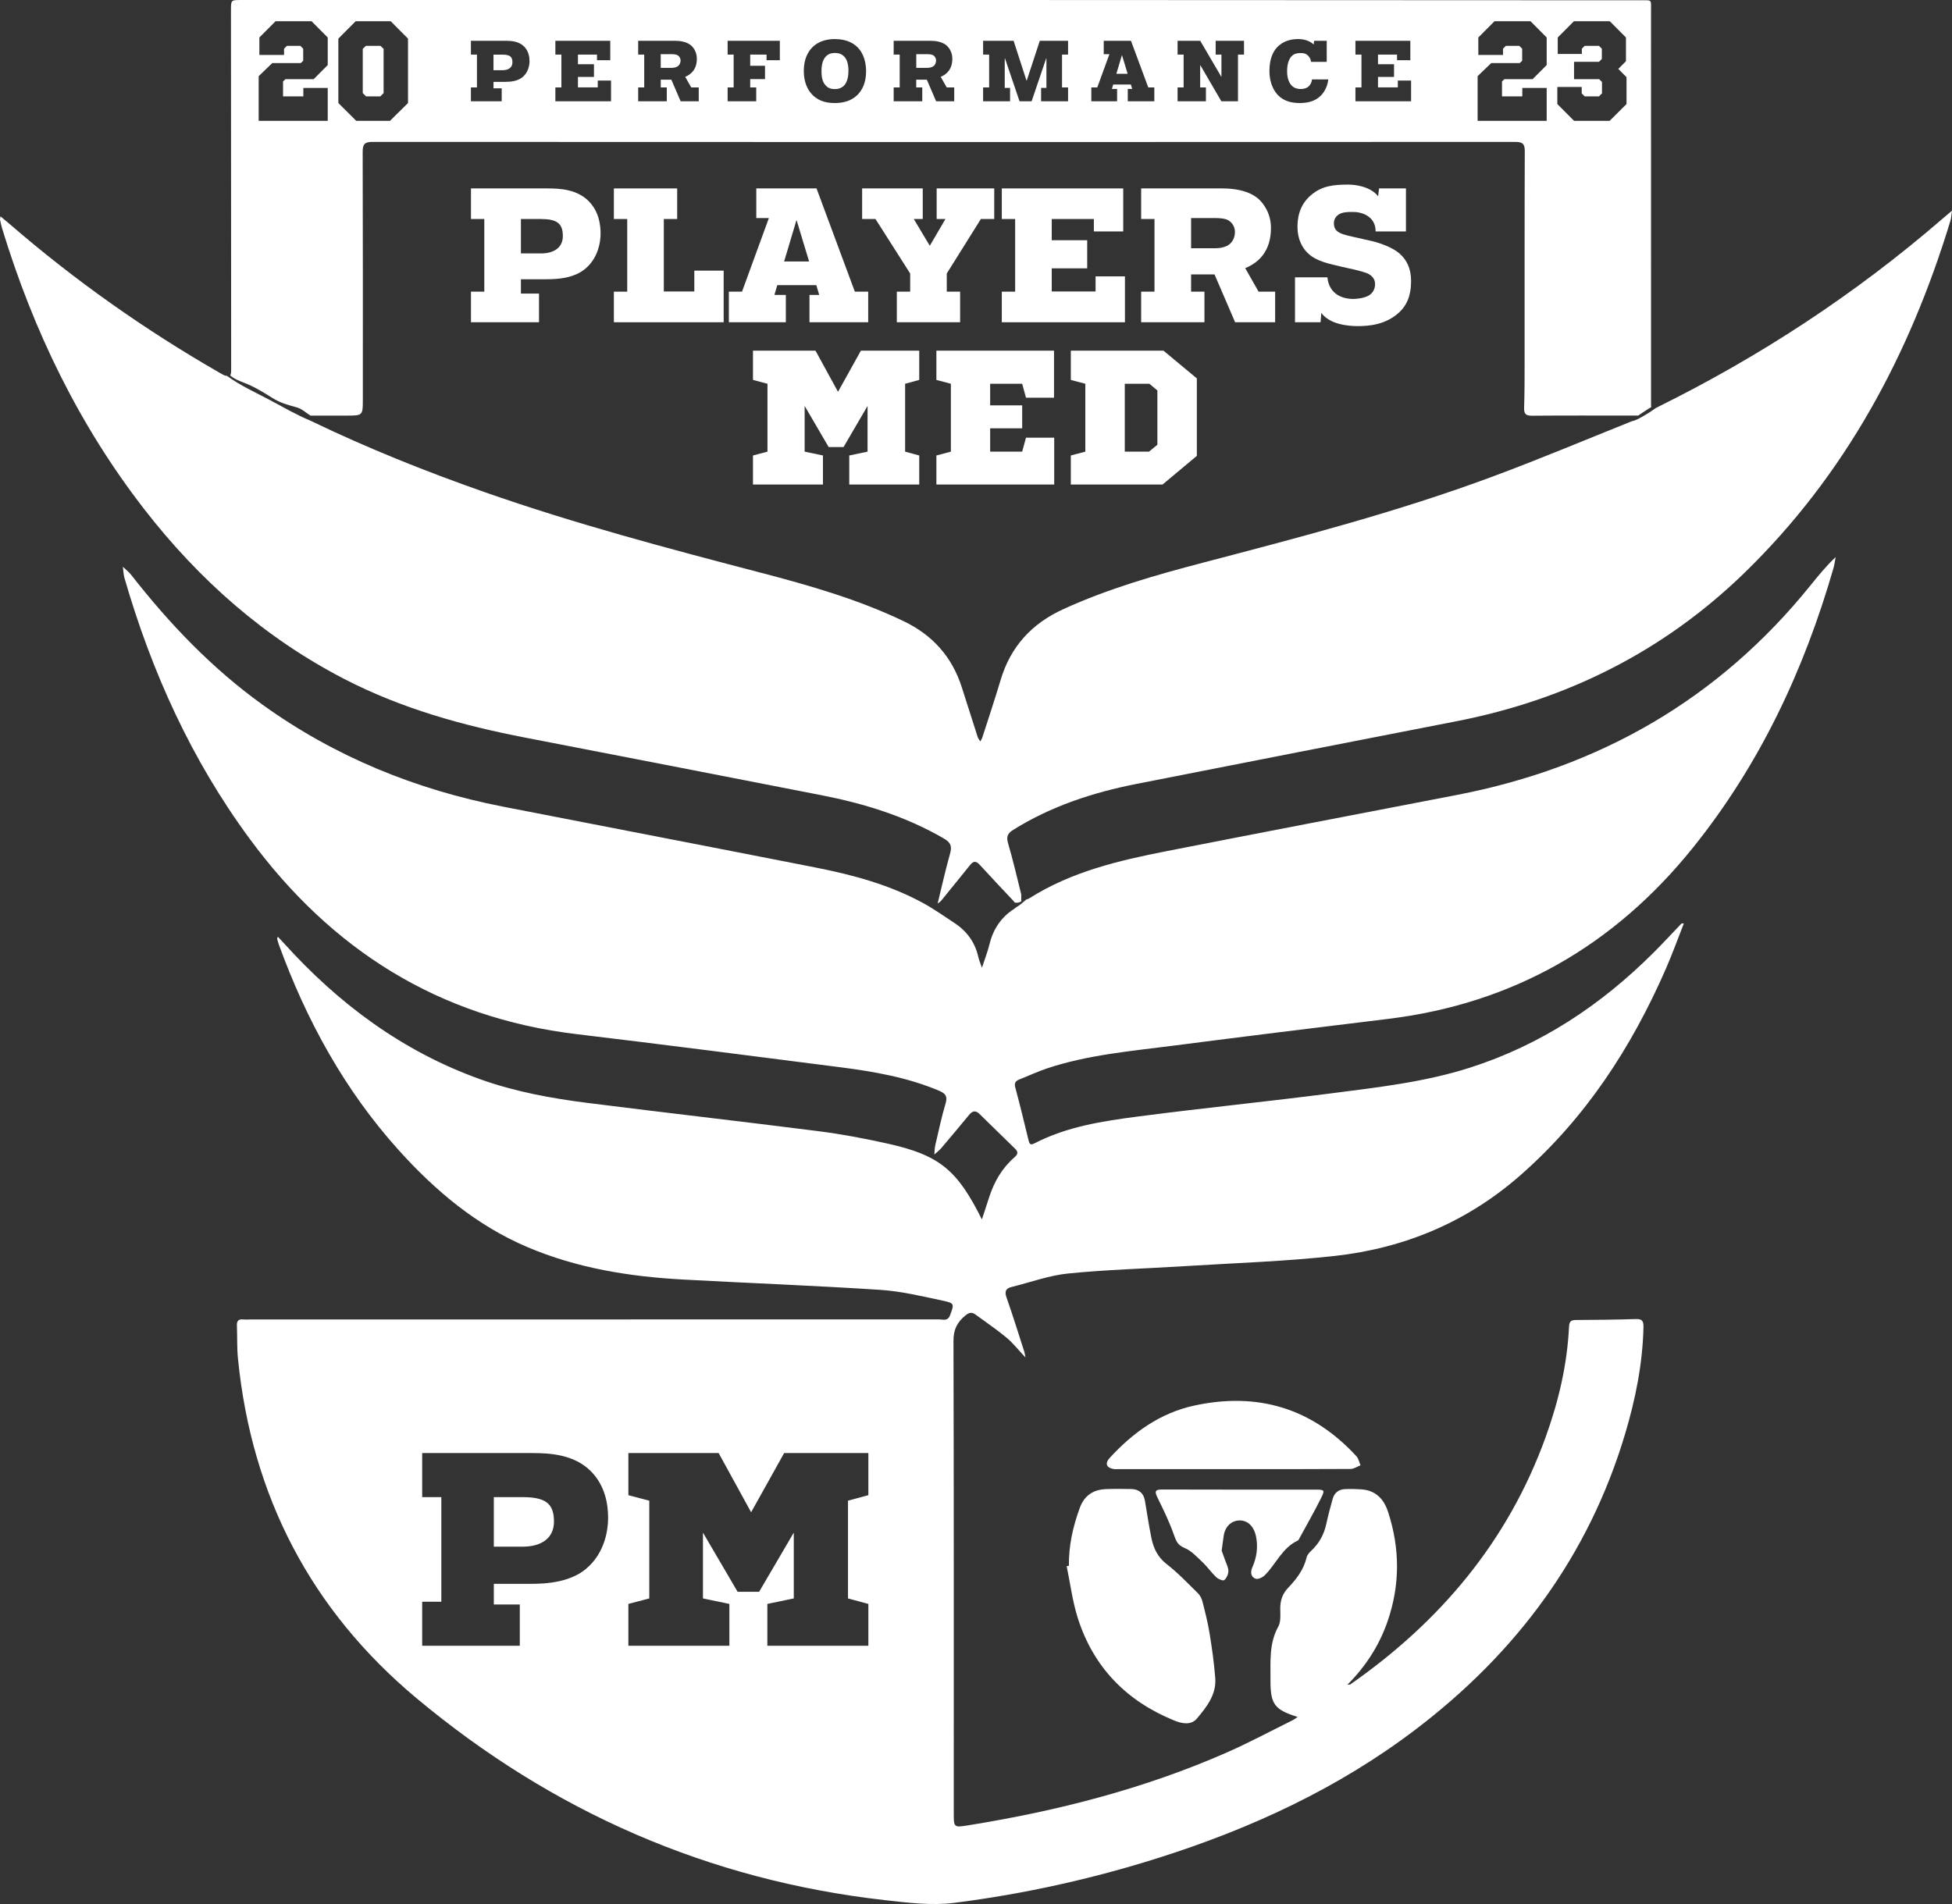 <svg xmlns="http://www.w3.org/2000/svg" fill="none" viewBox="0 0 123 120" height="120" width="123">
<rect x="0" y="0" width="123" height="120" fill="#333333" stroke="none"/>
<path fill="white" d="M122.374 13.809C116.893 18.545 110.885 22.481 104.397 25.683C104.379 25.692 104.363 25.699 104.346 25.708C104.12 25.873 103.89 26.028 103.645 26.168C103.369 26.325 103.125 26.485 102.825 26.548C99.894 27.723 96.981 28.949 94.022 30.047C88.064 32.259 81.921 33.859 75.782 35.467C72.794 36.25 69.829 37.1 67.004 38.391C65.012 39.301 63.682 40.747 63.052 42.854C62.691 44.063 62.291 45.26 61.905 46.461C61.875 46.555 61.818 46.64 61.773 46.729C61.717 46.638 61.64 46.553 61.608 46.454C61.272 45.417 60.942 44.379 60.613 43.34C59.998 41.4 58.763 40.02 56.932 39.145C54.066 37.774 51.032 36.904 47.977 36.105C42.103 34.569 36.235 33.017 30.5 31.003C26.801 29.705 23.166 28.25 19.633 26.547C19.61 26.536 19.587 26.525 19.564 26.513C18.695 26.158 17.866 25.672 17.047 25.235C16.11 24.734 15.146 24.308 14.288 23.68C14.217 23.71 14.081 23.634 13.821 23.484C9.121 20.783 4.712 17.669 0.609 14.121C0.43 13.966 0.246 13.816 0.032 13.636C0.015 13.749 -0.007 13.8 0.002 13.844C0.041 14.03 0.079 14.217 0.134 14.399C2.095 20.83 4.974 26.794 9.109 32.117C12.56 36.56 16.682 40.201 21.695 42.793C25.305 44.66 29.163 45.729 33.125 46.494C39.339 47.694 45.55 48.906 51.762 50.118C54.469 50.647 57.08 51.452 59.485 52.853C59.913 53.102 59.996 53.34 59.865 53.802C59.571 54.84 59.34 55.895 59.083 56.943C59.269 56.839 59.363 56.697 59.468 56.566C60.022 55.881 60.581 55.201 61.131 54.514C61.323 54.273 61.495 54.242 61.716 54.483C62.416 55.245 63.123 56.001 63.835 56.753C63.879 56.799 63.912 56.842 63.936 56.882C64.032 56.9 64.128 56.903 64.22 56.871C64.264 56.856 64.309 56.835 64.352 56.81C64.352 56.663 64.35 56.517 64.351 56.371C64.087 55.288 63.827 54.204 63.518 53.133C63.4 52.721 63.495 52.519 63.848 52.299C66.243 50.806 68.869 49.946 71.611 49.406C78.328 48.081 85.048 46.768 91.767 45.458C98.721 44.102 104.819 41.062 109.92 36.106C116.286 29.919 120.333 22.35 122.9 13.918C122.95 13.756 122.954 13.579 123 13.277C122.712 13.521 122.543 13.664 122.374 13.809Z"></path>
<path fill="white" d="M34.097 15.972H32.824V13.803H34.06C35.069 13.803 35.466 14.056 35.466 14.875C35.466 15.634 34.865 15.972 34.097 15.972ZM34.529 11.875H29.677V13.803H30.517V18.382H29.677V20.31H33.964V18.503H32.824V17.599H34.457C35.094 17.599 36.283 17.551 37.015 16.815C37.676 16.177 37.844 15.297 37.844 14.719C37.844 14.152 37.736 13.321 37.087 12.67C36.355 11.935 35.286 11.875 34.529 11.875Z"></path>
<path fill="white" d="M45.6 17.056H43.751V18.37H41.829V13.803H42.67V11.875H38.682V13.803H39.523V18.382H38.682V20.31H45.6V17.056Z"></path>
<path fill="white" d="M50.191 13.863L50.983 16.478H49.41L50.191 13.863ZM49.518 18.587H48.797L48.978 17.972H51.44L51.62 18.587H51.007V20.31H54.707V18.382H53.866L51.452 11.875H47.656V13.743H48.449L46.756 18.382H45.927V20.31H49.518V18.587Z"></path>
<path fill="white" d="M60.499 18.382H59.658V17.237L61.808 13.803H62.649V11.875H59.021V13.803H59.574L58.589 15.49L57.58 13.803H58.145V11.875H54.325V13.803H55.166L57.352 17.237V18.382H56.511V20.31H60.499V18.382Z"></path>
<path fill="white" d="M70.885 17.418H69.035V18.37H66.273V16.912H68.507V15.14H66.273V13.803H68.927V14.586H70.777V11.875H63.126V13.803H63.967V18.382H63.126V20.31H70.885V17.418Z"></path>
<path fill="white" d="M75.054 13.743H76.543C76.831 13.743 77.251 13.755 77.48 13.935C77.612 14.044 77.816 14.249 77.816 14.622C77.816 15.008 77.636 15.249 77.492 15.381C77.263 15.574 76.891 15.646 76.591 15.646H75.054V13.743ZM75.895 18.382H75.054V17.297H76.531L77.828 20.31H80.35V18.382H79.305L78.465 16.9C79.318 16.55 80.086 15.827 80.086 14.369C80.086 13.381 79.558 12.79 79.354 12.586C78.717 11.983 77.684 11.875 77.059 11.875H71.907V13.803H72.747V18.382H71.907V20.31H75.895V18.382Z"></path>
<path fill="white" d="M83.259 19.72C83.775 20.431 84.892 20.552 85.541 20.552C86.25 20.552 87.319 20.48 88.183 19.672C88.627 19.25 88.916 18.672 88.916 17.708C88.916 16.889 88.615 16.358 88.195 15.985C87.751 15.599 87.042 15.346 86.525 15.213L85.577 14.996C84.556 14.768 84.051 14.695 84.051 14.057C84.051 13.9 84.124 13.683 84.328 13.538C84.568 13.358 84.953 13.358 85.193 13.358H85.276C85.769 13.358 86.682 13.599 86.682 14.587H88.592V11.875H86.898L86.838 12.369C86.357 11.755 85.409 11.634 84.965 11.634C84.051 11.634 83.295 11.707 82.61 12.297C81.817 12.972 81.758 13.84 81.758 14.322C81.758 15.057 82.057 15.635 82.43 15.973C82.971 16.491 83.823 16.635 84.508 16.804L85.373 16.997C85.493 17.033 86.093 17.166 86.273 17.286C86.561 17.467 86.646 17.684 86.646 17.913C86.646 18.238 86.478 18.491 86.25 18.624C85.925 18.817 85.385 18.841 85.288 18.841C84.34 18.841 83.727 18.346 83.643 17.479H81.601V20.311H83.211L83.259 19.72Z"></path>
<path fill="white" d="M32.29 3.928C32.29 3.558 32.111 3.444 31.655 3.444H31.096V4.424H31.671C32.019 4.424 32.29 4.272 32.29 3.928Z"></path>
<path fill="white" d="M42.736 4.156C42.802 4.096 42.883 3.987 42.883 3.813C42.883 3.644 42.791 3.552 42.731 3.503C42.628 3.421 42.438 3.415 42.307 3.415H41.634V4.276H42.329C42.465 4.276 42.633 4.243 42.736 4.156Z"></path>
<path fill="white" d="M23.966 6.073L24.172 5.867V3.079L23.975 2.891H23.055L22.858 3.079V5.867L23.064 6.073H23.966Z"></path>
<path fill="white" d="M58.838 4.156C58.903 4.096 58.984 3.987 58.984 3.813C58.984 3.644 58.892 3.552 58.832 3.503C58.729 3.421 58.539 3.415 58.409 3.415H57.736V4.276H58.431C58.566 4.276 58.734 4.243 58.838 4.156Z"></path>
<path fill="white" d="M70.697 3.469L70.344 4.651H71.055L70.697 3.469Z"></path>
<path fill="white" d="M52.611 5.615C52.779 5.615 53.002 5.577 53.192 5.386C53.404 5.163 53.463 4.776 53.463 4.466C53.463 4.074 53.382 3.752 53.192 3.562C53.023 3.387 52.823 3.338 52.611 3.338C52.388 3.338 52.188 3.398 52.03 3.567C51.78 3.834 51.764 4.286 51.764 4.482C51.764 4.765 51.796 5.152 52.03 5.386C52.198 5.577 52.41 5.615 52.611 5.615Z"></path>
<path fill="white" d="M16.3 4.8L17.157 3.975H18.953L19.105 3.832V3.07L18.927 2.89H18.078L17.899 3.07V3.464H16.344V2.362L17.363 1.339H19.633L20.651 2.362V4.101L19.767 4.988H17.988L17.836 5.132V6.073H19.114V5.544H20.651V7.615H16.3V4.8ZM21.321 2.433L22.411 1.339H24.619L25.709 2.433V6.495C25.325 6.862 24.958 7.248 24.574 7.615H22.447L21.321 6.495V2.433ZM29.674 5.512H30.054V3.442H29.674V2.571H31.868C32.21 2.571 32.693 2.598 33.024 2.93C33.317 3.225 33.366 3.6 33.366 3.856C33.366 4.118 33.29 4.515 32.991 4.804C32.66 5.136 32.123 5.158 31.835 5.158H31.097V5.567H31.613V6.384H29.674V5.512ZM34.995 5.512H35.375V3.442H34.995V2.571H38.454V3.796H37.617V3.442H36.418V4.047H37.427V4.848H36.418V5.507H37.666V5.076H38.502V6.384H34.995V5.512ZM40.213 5.512H40.593V3.442H40.213V2.571H42.542C42.824 2.571 43.291 2.62 43.579 2.892C43.672 2.985 43.91 3.252 43.91 3.698C43.91 4.358 43.563 4.684 43.177 4.842L43.557 5.512H44.03V6.384H42.89L42.303 5.022H41.636V5.512H42.016V6.384H40.213V5.512ZM45.849 5.512H46.229V3.442H45.849V2.571H49.139V3.796H48.303V3.442H47.272V4.145H48.205V4.984H47.272V5.512H47.652V6.384H45.849V5.512ZM51.175 2.996C51.62 2.538 52.223 2.462 52.603 2.462C53.358 2.462 53.792 2.734 54.042 2.985C54.265 3.208 54.574 3.677 54.574 4.499C54.574 5.224 54.324 5.692 54.02 5.992C53.602 6.395 53.07 6.493 52.614 6.493C52.191 6.493 51.659 6.433 51.213 5.997C50.904 5.697 50.649 5.207 50.649 4.466C50.649 3.726 50.915 3.257 51.175 2.996ZM56.312 5.512H56.692V3.442H56.312V2.571H58.641C58.923 2.571 59.39 2.62 59.678 2.892C59.77 2.985 60.009 3.252 60.009 3.698C60.009 4.358 59.661 4.684 59.276 4.842L59.656 5.512H60.128V6.384H58.988L58.402 5.022H57.734V5.512H58.114V6.384H56.312V5.512ZM61.948 5.512H62.328V3.442H61.948V2.571H63.87L64.679 5.071H64.7L65.52 2.571H67.301V3.442H66.921V5.512H67.301V6.384H65.602V5.539H65.938V3.682H65.922L65.004 6.384H64.244L63.327 3.682H63.311V5.539H63.647V6.384H61.948V5.512ZM68.767 5.512H69.142L69.907 3.415H69.549V2.571H71.265L72.356 5.512H72.736V6.384H71.064V5.605H71.341L71.259 5.327H70.146L70.065 5.605H70.391V6.384H68.767V5.512ZM74.202 5.512H74.583V3.442H74.202V2.571H75.63L76.95 4.826H76.966V3.442H76.602V2.571H78.388V3.442H78.008V6.384H76.961L75.641 4.118H75.625V5.512H75.988V6.384H74.202V5.512ZM80.479 2.974C80.886 2.549 81.407 2.462 81.809 2.462C82.238 2.462 82.58 2.615 82.781 2.805L82.803 2.571H83.6V3.9H82.613C82.59 3.72 82.52 3.606 82.439 3.524C82.287 3.355 82.113 3.344 81.945 3.344C81.755 3.344 81.554 3.372 81.385 3.546C81.109 3.824 81.103 4.358 81.103 4.488C81.103 4.946 81.234 5.245 81.413 5.414C81.57 5.561 81.755 5.61 81.966 5.61C82.184 5.61 82.352 5.545 82.455 5.452C82.58 5.343 82.656 5.175 82.672 5.006H83.698C83.638 5.599 83.302 5.953 83.237 6.019C82.856 6.411 82.341 6.493 81.906 6.493C81.45 6.493 80.929 6.411 80.522 5.992C80.36 5.812 79.99 5.365 79.99 4.461C79.99 3.726 80.213 3.252 80.479 2.974ZM85.409 5.512H85.789V3.442H85.409V2.571H88.868V3.796H88.031V3.442H86.831V4.047H87.841V4.848H86.831V5.507H88.08V5.076H88.916V6.384H85.409V5.512ZM93.108 4.8L93.966 3.975H95.762L95.915 3.832V3.07L95.735 2.89H94.887L94.708 3.07V3.464H93.153V2.362L94.172 1.339H96.442L97.46 2.362V4.101L96.575 4.988H94.797L94.645 5.132V6.073H95.924V5.544H97.46V7.615H93.108V4.8ZM98.13 5.481H99.667V5.885L99.855 6.073H100.757L100.945 5.885V5.168L100.766 4.988H99.184V3.895H100.757L100.936 3.715V3.07L100.757 2.89H99.855L99.676 3.07V3.402H98.157V2.362L99.175 1.339H101.437L102.455 2.362V3.859L101.973 4.343L102.491 4.863V6.557L101.428 7.615H99.184L98.13 6.557V5.481ZM17.167 25.083C17.659 25.393 18.122 25.518 18.673 25.667C19.025 25.762 19.276 26.01 19.562 26.193H21.826C22.863 26.193 22.863 26.193 22.863 25.166C22.863 19.972 22.87 14.779 22.853 9.585C22.851 9.096 22.963 8.943 23.473 8.943C47.475 8.956 71.477 8.956 95.479 8.944C95.952 8.944 96.083 9.068 96.08 9.547C96.062 13.979 96.072 18.411 96.069 22.843C96.069 23.794 96.069 24.747 96.038 25.698C96.025 26.084 96.144 26.204 96.534 26.2C98.588 26.182 100.641 26.192 102.695 26.191H103.227C103.454 26.043 103.673 25.884 103.905 25.743C103.951 25.715 103.998 25.689 104.045 25.665C104.036 25.583 104.036 25.47 104.036 25.318C104.036 17.112 104.037 8.906 104.035 0.7C104.035 -0.073 104.125 0.019 103.338 0.018C90.431 0.011 77.523 0.004 64.616 0.001C48.137 -0.001 31.658 0.001 15.179 0.001C14.554 0.001 14.553 0.002 14.553 0.65C14.557 8.146 14.562 15.643 14.566 23.139C14.566 23.457 14.566 23.614 14.495 23.653C14.847 23.969 15.351 24.09 15.772 24.287C16.257 24.516 16.713 24.798 17.167 25.083Z"></path>
<path fill="white" d="M75.771 100.939C75.722 100.747 75.617 100.543 75.477 100.406C74.839 99.78 74.22 99.125 73.517 98.58C72.949 98.139 72.686 97.579 72.552 96.929C72.392 96.151 72.28 95.363 72.144 94.58C72.061 94.101 71.763 93.856 71.288 93.846C70.754 93.835 70.219 93.831 69.685 93.851C68.885 93.882 68.324 94.257 68.039 95.036C67.609 96.214 67.336 97.419 67.354 98.681C67.307 98.691 67.261 98.701 67.214 98.711C67.442 99.804 67.579 100.926 67.916 101.985C68.906 105.088 70.984 107.207 73.982 108.431C74.489 108.638 75.054 108.749 75.428 108.301C76.034 107.578 76.653 106.802 76.576 105.773C76.507 104.83 76.372 103.891 76.221 102.957C76.112 102.278 75.941 101.607 75.771 100.939Z"></path>
<path fill="white" d="M85.731 92.351C85.647 92.159 85.608 91.927 85.474 91.782C82.68 88.746 79.247 87.717 75.248 88.587C73.097 89.055 71.389 90.288 69.922 91.887C69.615 92.222 69.71 92.5 70.15 92.581C70.266 92.603 70.39 92.59 70.511 92.59C72.926 92.591 75.341 92.591 77.755 92.591C80.205 92.591 82.655 92.597 85.104 92.58C85.313 92.579 85.522 92.431 85.731 92.351Z"></path>
<path fill="white" d="M79.124 99.499C79.278 99.55 79.561 99.414 79.7 99.276C80.411 98.564 80.799 97.544 81.782 97.089C81.81 97.076 81.831 97.04 81.847 97.01C82.317 96.147 82.806 95.293 83.245 94.413C83.498 93.908 83.459 93.883 82.892 93.883C79.685 93.882 76.477 93.888 73.27 93.876C72.854 93.874 72.71 93.927 72.927 94.368C73.3 95.124 73.671 95.889 73.954 96.682C74.097 97.08 74.18 97.374 74.64 97.559C75.065 97.73 75.415 98.118 75.763 98.447C76.076 98.742 76.325 99.105 76.636 99.401C76.762 99.521 77.065 99.646 77.139 99.586C77.287 99.465 77.401 99.219 77.404 99.022C77.406 98.795 77.278 98.564 77.2 98.337C77.123 98.112 77.038 97.888 76.98 97.728C77.029 97.373 77.068 97.099 77.103 96.825C77.18 96.23 77.573 95.835 78.102 95.825C78.646 95.814 79.028 96.236 79.147 96.843C79.282 97.533 79.185 98.168 78.906 98.799C78.782 99.081 78.818 99.396 79.124 99.499Z"></path>
<path fill="white" d="M57.923 23.945L57.034 24.186V28.465L57.923 28.706V30.538H53.514V28.706L54.667 28.465V25.585L53.154 28.176H52.216L50.703 25.585V28.465L51.856 28.706V30.538H47.447V28.706L48.36 28.465V24.186L47.447 23.945V22.101H51.387L52.805 24.693L54.247 22.101H57.923V23.945Z"></path>
<path fill="white" d="M66.416 25.066H64.65L64.41 24.186H62.392V25.549H64.41V26.995H62.392V28.465H64.41L64.65 27.585H66.428V30.538H59.004V28.706L59.917 28.465V24.186L59.004 23.945V22.101H66.416V25.066Z"></path>
<path fill="white" d="M75.416 28.73L73.254 30.538H67.475V28.706L68.388 28.465V24.186L67.475 23.945V22.101H73.314L75.416 23.849V28.73ZM70.875 24.186V28.465H72.4L72.929 28.031V24.608L72.424 24.186H70.875Z"></path>
<path fill="white" d="M32.891 94.355C34.338 94.355 34.907 94.719 34.907 95.899C34.907 96.992 34.045 97.478 32.943 97.478H31.117V94.355H32.891Z"></path>
<path fill="white" d="M115.668 35.11C115.625 35.336 115.6 35.566 115.537 35.786C113.686 42.221 110.893 48.177 106.681 53.419C101.703 59.612 95.322 63.264 87.431 64.22C82.915 64.767 78.401 65.327 73.889 65.908C71.226 66.251 68.539 66.481 65.968 67.338C65.381 67.534 64.818 67.801 64.241 68.029C64 68.124 63.897 68.244 63.976 68.538C64.272 69.64 64.541 70.749 64.809 71.858C64.865 72.09 64.919 72.197 65.181 72.061C67.226 71.001 69.469 70.66 71.704 70.368C75.787 69.834 79.885 69.425 83.969 68.897C86.873 68.522 89.794 68.192 92.601 67.296C97.08 65.868 100.889 63.343 104.201 60.032C104.8 59.434 105.373 58.812 105.958 58.202C105.966 58.193 105.992 58.2 106.102 58.2C105.721 59.17 105.379 60.122 104.975 61.047C102.803 66.02 99.908 70.472 95.795 74.077C92.431 77.026 88.501 78.664 84.121 79.153C80.972 79.503 77.796 79.601 74.632 79.8C72.189 79.953 69.738 80.018 67.305 80.262C66.104 80.382 64.934 80.817 63.75 81.109C63.364 81.204 63.29 81.396 63.427 81.785C63.824 82.91 64.175 84.051 64.542 85.186C64.571 85.275 64.58 85.371 64.616 85.552C64.177 85.087 63.834 84.646 63.415 84.297C62.794 83.781 62.118 83.33 61.468 82.848C61.235 82.675 61.058 82.722 60.833 82.907C60.323 83.325 60.079 83.784 60.081 84.495C60.108 94.415 60.099 104.336 60.099 114.256C60.099 115.175 60.101 115.185 60.994 115.042C66.613 114.14 72.097 112.741 77.323 110.441C78.726 109.823 80.08 109.095 81.455 108.414C81.558 108.363 81.65 108.287 81.767 108.21C80.309 107.75 80.044 107.423 80.056 105.857C80.064 104.728 79.957 103.578 80.549 102.512C80.717 102.209 80.675 101.771 80.672 101.394C80.667 100.883 80.803 100.457 81.163 100.078C81.688 99.525 82.153 98.928 82.334 98.153C82.369 98.001 82.498 97.853 82.618 97.741C83.116 97.28 83.424 96.721 83.57 96.057C83.688 95.518 83.827 94.983 83.979 94.451C84.085 94.081 84.358 93.871 84.738 93.852C85.081 93.834 85.428 93.843 85.771 93.865C86.68 93.926 87.198 94.461 87.469 95.295C88.22 97.608 88.227 99.916 87.423 102.217C86.901 103.709 86.067 105.009 84.908 106.174C85.011 106.168 85.057 106.179 85.083 106.161C90.738 102.214 95.011 97.159 97.385 90.6C98.201 88.345 98.752 86.025 98.868 83.619C98.883 83.31 98.973 83.194 99.289 83.193C100.547 83.187 101.806 83.173 103.063 83.133C103.447 83.12 103.567 83.229 103.559 83.622C103.511 85.927 103.06 88.163 102.406 90.357C100.108 98.062 95.55 104.168 89.213 108.99C84.305 112.724 78.796 115.259 72.952 117.107C68.766 118.43 64.489 119.372 60.142 119.925C58.711 120.107 57.213 119.92 55.762 119.756C44.658 118.503 34.822 114.188 26.26 107.041C19.608 101.49 15.854 94.294 14.994 85.621C14.926 84.934 14.956 84.237 14.928 83.546C14.916 83.258 15.018 83.127 15.316 83.157C15.469 83.173 15.625 83.159 15.781 83.159C30.244 83.159 44.708 83.16 59.172 83.154C59.417 83.154 59.717 83.289 59.864 82.895C60.126 82.194 60.155 82.133 59.426 81.978C58.115 81.7 56.796 81.38 55.466 81.293C51.321 81.023 47.168 80.868 43.019 80.641C39.662 80.457 36.372 79.93 33.247 78.604C30.033 77.24 27.43 75.048 25.121 72.485C21.709 68.698 19.307 64.304 17.568 59.527C17.527 59.414 17.496 59.297 17.468 59.179C17.461 59.152 17.483 59.117 17.506 59.034C17.652 59.19 17.781 59.324 17.905 59.462C21.355 63.279 25.375 66.266 30.246 68.014C32.449 68.805 34.738 69.222 37.046 69.514C41.883 70.127 46.728 70.675 51.564 71.291C53.031 71.478 54.493 71.754 55.937 72.076C59.193 72.804 60.318 73.727 61.871 76.855C62.041 76.337 62.188 75.899 62.329 75.459C62.64 74.483 63.139 73.624 63.914 72.948C64.127 72.762 64.186 72.615 63.97 72.405C63.217 71.672 62.465 70.938 61.716 70.202C61.475 69.966 61.275 70.011 61.071 70.258C60.488 70.964 59.902 71.666 59.309 72.363C59.182 72.511 59.02 72.629 58.874 72.761C58.894 72.561 58.892 72.356 58.938 72.162C59.142 71.287 59.328 70.405 59.584 69.544C59.722 69.082 59.57 68.912 59.169 68.742C57.161 67.893 55.04 67.53 52.901 67.257C47.379 66.55 41.857 65.837 36.329 65.176C27.632 64.135 20.879 59.857 15.723 52.853C12.06 47.877 9.555 42.347 7.844 36.431C7.779 36.204 7.775 35.959 7.742 35.721C7.918 35.891 8.118 36.041 8.267 36.231C10.673 39.31 13.346 42.112 16.528 44.403C21.102 47.697 26.19 49.762 31.694 50.838C38.255 52.121 44.821 53.38 51.38 54.673C53.734 55.137 56.049 55.756 58.175 56.919C58.854 57.29 59.489 57.742 60.138 58.168C60.922 58.682 61.441 59.389 61.647 60.318C61.688 60.501 61.766 60.675 61.874 60.993C62.06 60.424 62.233 59.988 62.342 59.536C62.572 58.583 63.065 57.821 63.889 57.292C63.947 57.255 63.994 57.218 64.031 57.182C64.275 57.047 64.472 56.857 64.683 56.682C64.73 56.683 64.792 56.659 64.876 56.605C67.511 54.939 70.48 54.238 73.478 53.649C79.582 52.449 85.691 51.282 91.798 50.102C100.803 48.361 108.306 44.068 114.101 36.871C114.585 36.27 115.075 35.673 115.668 35.11ZM26.603 91.579V94.355H27.809V100.948H26.603V103.724H32.753V101.121H31.117V99.82H33.459C34.373 99.82 36.078 99.751 37.129 98.692C38.077 97.773 38.318 96.506 38.318 95.673C38.318 94.858 38.162 93.661 37.232 92.724C36.181 91.665 34.648 91.579 33.563 91.579H26.603ZM39.596 91.579V94.233L40.913 94.58V100.74L39.596 101.087V103.724H45.96V101.087L44.295 100.74V96.593L46.48 100.323H47.833L50.018 96.593V100.74L48.353 101.087V103.724H54.718V101.087L53.434 100.74V94.58L54.718 94.233V91.579H49.411L47.33 95.309L45.284 91.579H39.596Z" clip-rule="evenodd" fill-rule="evenodd"></path>
</svg>
